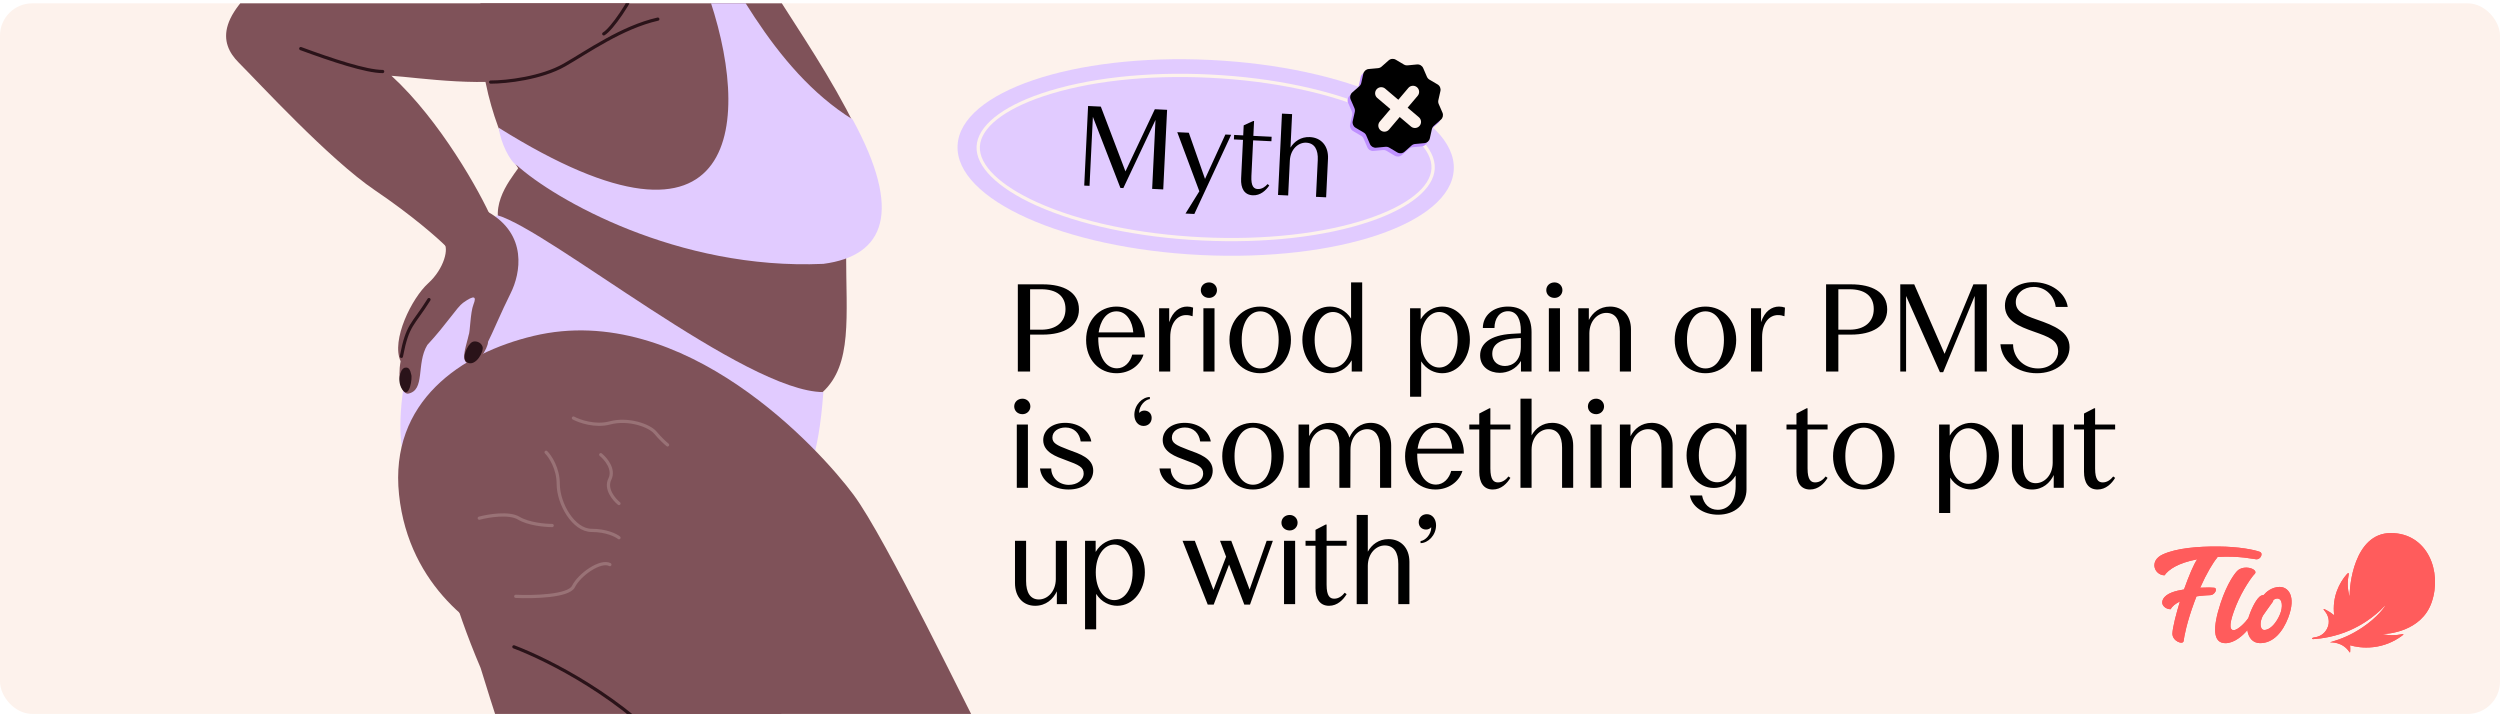 <?xml version="1.0"?>
<svg xmlns="http://www.w3.org/2000/svg" width="749" height="214" viewBox="0 0 774 221" fill="none">
<g clip-path="url(#clip0_244_6323)">
<rect y="0.961" width="774" height="220" rx="10" fill="#FDF2EC"/>
<path d="M148.803 0.314C151.331 -30.1 179.135 -57.473 192.279 -68.625C200.872 -63.894 218.97 -52.404 222.61 -44.294C222.61 -21.99 245.865 3.355 262.042 33.77C278.219 64.184 268.019 72.527 261.953 78.103C261.953 98.136 263.963 112.775 254.696 121.317C252.198 133.069 249.223 140.108 248.386 150.461C240.346 278.094 228.788 251.499 228.788 283.119C228.788 301.209 220.459 307.741 219.241 318.294C214.518 359.226 203.966 407.865 208.516 412.934C213.066 418.003 252.436 442.334 255.975 441.827C255.817 441.85 255.681 441.868 255.566 441.884C257.709 441.691 266.325 441.294 268.613 445.882C271.04 450.749 261.03 448.755 256.986 448.924C253.616 449.262 256.076 450.951 244.348 450.951C229.688 450.951 203.461 445.882 198.911 446.896C194.361 447.91 173.635 451.096 169.085 444.507C165.041 430.168 175.157 420.537 175.157 407.865C175.157 395.192 161.876 352.041 166.479 320.304C171.083 288.566 172.416 283.119 168.992 270.054C165.962 258.497 156.386 231.579 148.803 206.74C114.932 127.157 141.766 82.193 156.932 74.083C150.057 65.161 157.565 56.073 160.43 52.018C155.712 44.922 146.781 24.645 148.803 0.314Z" fill="#7F5259"/>
<path d="M254.916 121.317C230.797 121.317 170.084 71.158 153.915 66.545C127.135 87.049 121.058 127.886 125.101 141.726C126.313 133.935 202.074 144.973 239.802 151.466C240.307 149.245 251.901 162.521 254.916 121.317Z" fill="#E1CBFF"/>
<path d="M88.168 -11.063C158.439 -51.541 159.444 -36.969 177.031 -53.551C195.833 -46.457 199.967 -14.61 196.918 -3.969C193.868 6.672 179.131 19.34 165.411 23.394C151.69 27.448 129.33 23.901 121.2 23.394C136.242 37.176 148.682 59.438 152.409 68.052L137.969 76.092C135.428 73.558 127.501 66.566 116.118 58.864C101.889 49.236 80.037 25.421 73.939 19.34C67.841 13.259 66.317 4.139 88.168 -11.063Z" fill="#7F5259"/>
<path d="M203.663 5.85C192.507 8.384 181.858 15.988 174.759 20.043C167.659 24.099 156.932 25.341 151.907 25.341M198.085 -6.316C195.043 0.78 189.465 8.891 186.929 10.412M93.115 14.974C102.75 18.523 113.399 22.071 118.47 22.071" stroke="#2A1319" stroke-linecap="round" stroke-linejoin="round"/>
<path d="M218.626 -3.471C205.06 -40.823 183.464 -56.032 176.33 -53.505C177.179 -54.516 179.184 -56.739 180.407 -57.548C184.483 -58.053 200.79 -49.967 213.02 -29.751C225.25 -9.536 238.805 21.259 263.961 36.898C279.507 65.478 274.011 79.107 254.916 81.62C209.692 83.63 171.503 61.52 160.023 51.112C157.985 50.101 154.928 44.036 154.418 39.487C229.792 86.645 233.309 36.961 218.626 -3.471Z" fill="#E1CBFF"/>
<path d="M123.544 153.07C120.496 124.191 142.843 109.257 165.19 103.926C211.915 92.781 254.069 139.391 264.227 153.07C274.385 166.749 299.271 218.932 308.921 237.171C318.571 255.41 304.35 281.248 299.271 293.914C294.192 306.58 245.943 388.148 244.928 399.801C243.912 411.453 247.467 440.332 255.085 440.332C262.703 440.332 271.846 442.865 270.322 447.932C269.103 451.985 261.519 453.673 257.625 451.985C256.271 452.66 251.022 453.504 242.896 452.491C230.707 450.971 224.104 438.305 222.581 429.186C221.057 420.066 204.805 416.52 198.202 407.907C191.6 399.294 204.297 386.629 217.502 380.549C229.183 370.923 228.675 340.524 232.738 313.166C236.801 285.808 259.148 264.023 259.148 261.489C259.148 258.956 226.644 254.397 209.884 235.144C193.124 215.892 169.761 204.24 159.096 200.187C148.43 196.134 126.591 181.948 123.544 153.07Z" fill="#7F5259"/>
<path d="M177.533 129.355C179.413 130.364 184.302 132.078 188.815 130.868C194.456 129.355 201.037 131.624 202.917 133.892C204.421 135.707 206.051 137.169 206.678 137.673M169.072 139.942C170.325 141.202 172.832 144.933 172.832 149.772C172.832 155.821 177.533 164.139 183.174 164.139C187.687 164.139 190.695 165.651 191.635 166.408M185.995 140.698C187.561 141.958 190.319 145.235 188.815 148.26C187.311 151.284 190.068 154.561 191.635 155.821M148.389 160.358C151.209 159.602 157.602 158.544 160.611 160.358C163.619 162.173 168.758 162.627 170.952 162.627M159.67 184.556C164.998 184.808 176.029 184.556 177.533 181.531C179.413 177.75 185.995 173.213 188.815 174.725" stroke="#FFF2EB" stroke-opacity="0.2" stroke-linecap="round" stroke-linejoin="round"/>
<path d="M159.096 200.188C169.761 204.241 193.124 215.893 209.884 235.145C226.644 254.397 259.148 258.957 259.148 261.49M242.896 452.491C230.707 450.972 224.104 438.305 222.581 429.186C221.057 420.066 204.805 416.52 198.202 407.907C193.611 401.918 198.353 393.968 206.109 387.637" stroke="#2A1319" stroke-linecap="round" stroke-linejoin="round"/>
<path d="M132.55 87.649C137.564 83.126 139.114 76.593 137.333 75.086C139.673 72.574 142.577 56.494 151.1 65.54C163.463 72.574 161.127 84.634 158.119 90.664C155.111 96.694 152.408 103.226 151.1 105.738C151.1 107.748 147.591 113.778 144.583 112.271C142.577 111.266 144.583 106.241 145.084 103.728C145.585 102.723 145.585 96.694 146.588 94.181C147.591 91.669 146.873 91.166 143.363 93.678C141.452 95.047 138.338 100.211 132.288 106.743C128.764 112.604 131.806 120.813 126.279 121.818C124.269 121.818 123.024 117.296 124.027 111.768C121.019 105.236 127.536 92.171 132.55 87.649Z" fill="#7F5259"/>
<path d="M149.394 107.247C149.897 108.755 147.384 113.277 144.872 112.272C142.439 111.299 144.717 106.558 146.232 105.801C147.09 105.36 148.892 105.74 149.394 107.247Z" fill="#2A1319"/>
<path d="M124.772 120.814C122.762 118.301 123.767 114.281 125.275 113.779C125.777 113.779 126.782 113.276 127.285 115.789C127.787 116.794 126.782 123.326 124.772 120.814Z" fill="#2A1319"/>
<path d="M132.812 92.674C127.787 100.714 126.192 100.211 124.27 110.261" stroke="#2A1319" stroke-linecap="round" stroke-linejoin="round"/>
<g filter="url(#filter0_d_244_6323)">
<path d="M369.813 77.887C412.235 79.944 447.28 68.091 448.089 51.412C448.898 34.733 415.163 19.545 372.741 17.488C330.319 15.431 295.274 27.285 294.465 43.963C293.657 60.642 327.391 75.83 369.813 77.887Z" fill="#E1CBFF"/>
<path d="M370.03 73.381C350.43 72.431 332.236 68.581 318.8 62.531C306.773 57.113 300.049 50.451 300.35 44.247C300.651 38.044 307.987 32.063 320.482 27.835C334.44 23.113 352.912 21.041 372.522 21.991C392.131 22.942 410.316 26.801 423.752 32.842C435.78 38.259 442.503 44.922 442.202 51.125C441.901 57.328 434.565 63.309 422.07 67.537C408.112 72.259 389.64 74.332 370.03 73.381ZM372.473 23C352.991 22.055 334.647 24.115 320.809 28.798C308.73 32.882 301.646 38.538 301.367 44.297C301.088 50.055 307.592 56.37 319.218 61.613C332.538 67.612 350.597 71.437 370.079 72.382C389.561 73.326 407.905 71.266 421.743 66.584C433.821 62.499 440.905 56.843 441.185 51.076C441.465 45.308 434.961 39.002 423.334 33.769C410.014 27.77 391.955 23.944 372.473 23Z" fill="#FDF2EC"/>
<path d="M344.876 57.114L345.789 57.158L355.742 36.049L354.706 57.407L358.138 57.574L359.333 32.93L355.536 32.746L346.442 51.993L338.815 31.935L334.872 31.744L333.677 56.388L335.32 56.467L336.355 35.109L344.876 57.114ZM365.028 65.044L367.766 65.176L379.165 40.662L377.376 40.575L371.074 54.322L366.058 40.026L362.48 39.853L369.314 58.152L365.028 65.044ZM385.84 59.392C388.213 59.508 389.939 57.871 390.965 56.347L390.437 55.919C389.739 56.727 388.712 57.519 387.398 57.455C386.23 57.399 385.276 56.694 385.435 53.408L385.97 42.382L391.629 42.657L391.696 41.269L386.037 40.995L386.26 36.395L386.004 36.382L383.048 37.739L382.897 40.843L380.086 40.706L380.019 42.094L382.83 42.23L382.249 54.205C382.104 57.199 383.212 59.265 385.84 59.392ZM405.981 48.512L405.431 59.867L408.57 60.019L409.149 48.08C409.342 44.101 407.015 41.536 403.546 41.368C400.772 41.233 398.724 42.708 397.533 44.626L398.036 34.258L394.896 34.105L393.675 59.297L396.815 59.449L397.34 48.606C397.55 45.029 400.028 42.99 402.401 43.106C404.993 43.231 406.139 45.263 405.981 48.512Z" fill="black"/>
<circle cx="431.415" cy="32.285" r="9.208" transform="rotate(-23.405 431.415 32.285)" fill="white"/>
<path d="M442.263 26.072C442.971 26.488 443.329 27.315 443.148 28.117L442.506 30.965C442.418 31.357 442.457 31.767 442.617 32.135L443.782 34.813C444.11 35.566 443.913 36.445 443.296 36.988L441.102 38.915C440.8 39.18 440.591 39.534 440.504 39.926L439.873 42.778C439.695 43.58 439.019 44.175 438.201 44.251L435.294 44.521C434.894 44.558 434.516 44.721 434.215 44.988L432.029 46.923C431.413 47.468 430.517 47.553 429.81 47.133L427.299 45.642C426.954 45.437 426.552 45.347 426.152 45.386L423.246 45.666C422.428 45.745 421.653 45.287 421.328 44.532L420.173 41.85C420.014 41.481 419.742 41.172 419.395 40.969L416.879 39.487C416.171 39.07 415.813 38.244 415.994 37.442L416.636 34.594C416.724 34.202 416.685 33.792 416.525 33.424L415.36 30.746C415.032 29.992 415.229 29.113 415.846 28.571L418.04 26.644C418.342 26.379 418.551 26.025 418.638 25.632L419.269 22.781C419.447 21.979 420.123 21.383 420.941 21.308L423.848 21.038C424.248 21.001 424.626 20.837 424.927 20.571L427.114 18.636C427.729 18.091 428.625 18.006 429.332 18.426L431.843 19.917C432.188 20.122 432.59 20.212 432.99 20.173L435.896 19.892C436.714 19.813 437.49 20.272 437.815 21.027L438.969 23.709C439.128 24.078 439.401 24.386 439.747 24.59L442.263 26.072Z" fill="#BF91FF"/>
<path d="M443.069 25.061C443.777 25.478 444.135 26.305 443.955 27.106L443.312 29.955C443.224 30.347 443.263 30.757 443.423 31.125L444.588 33.803C444.916 34.556 444.72 35.435 444.102 35.977L441.908 37.905C441.607 38.17 441.397 38.524 441.31 38.916L440.679 41.767C440.501 42.57 439.826 43.165 439.008 43.241L436.1 43.511C435.7 43.548 435.322 43.711 435.021 43.978L432.835 45.913C432.219 46.458 431.323 46.542 430.616 46.123L428.106 44.632C427.76 44.427 427.358 44.337 426.959 44.376L424.052 44.656C423.234 44.735 422.459 44.277 422.134 43.522L420.979 40.84C420.82 40.471 420.548 40.162 420.202 39.959L417.685 38.477C416.977 38.06 416.619 37.234 416.8 36.432L417.442 33.584C417.53 33.192 417.492 32.782 417.331 32.413L416.166 29.736C415.838 28.982 416.035 28.103 416.652 27.561L418.846 25.634C419.148 25.369 419.357 25.015 419.444 24.622L420.076 21.771C420.253 20.969 420.929 20.373 421.747 20.297L424.655 20.028C425.055 19.991 425.432 19.827 425.733 19.561L427.92 17.626C428.535 17.081 429.432 16.996 430.138 17.416L432.649 18.907C432.994 19.112 433.396 19.201 433.796 19.163L436.703 18.882C437.521 18.803 438.296 19.262 438.621 20.016L439.776 22.698C439.934 23.067 440.207 23.376 440.553 23.58L443.069 25.061Z" fill="black"/>
<path d="M426.614 37.808L431.042 32.59L435.47 27.372" stroke="#FDF2EC" stroke-width="3.781" stroke-miterlimit="10" stroke-linecap="round" stroke-linejoin="round"/>
<path d="M425.625 27.81L430.844 32.238L436.062 36.666" stroke="#FDF2EC" stroke-width="3.781" stroke-miterlimit="10" stroke-linecap="round" stroke-linejoin="round"/>
</g>
<path d="M685.506 181.89C685.021 181.811 683.253 181.774 681.169 181.885C683.168 177.382 685.186 174.069 686.446 172.577C686.503 172.499 686.531 172.424 686.536 172.355C693.436 171.961 697.641 173.036 698.573 173.092C699.852 173.166 700.835 171.238 699.607 170.77C697.989 170.154 693.206 169.172 686.809 169.126C680.426 169.079 673.864 169.626 669.607 171.572C665.252 173.564 667.001 177.998 670.139 178.049C671.348 176.293 674.236 174.222 680.303 173.082C680.256 173.129 680.219 173.17 680.186 173.217C679.255 174.491 677.829 177.813 676.169 182.418C673.431 182.858 670.604 183.627 669.678 185.457C668.747 187.301 670.609 188.599 672.053 188.539C672.477 187.626 673.572 186.801 674.913 186.125C673.826 189.627 672.627 194.219 672.58 196.081C672.524 198.416 675.882 199.7 676.051 198.361C676.221 197.026 676.987 192.718 679.372 186.287C679.588 185.698 679.814 185.124 680.035 184.559C682.091 184.267 684.198 184.193 684.41 184.179C685.741 184.077 686.705 182.085 685.506 181.89Z" fill="#FF5C5C"/>
<path d="M685.506 181.89C685.021 181.811 683.253 181.774 681.169 181.885C683.168 177.382 685.186 174.069 686.446 172.577C686.503 172.499 686.531 172.424 686.536 172.355C693.436 171.961 697.641 173.036 698.573 173.092C699.852 173.166 700.835 171.238 699.607 170.77C697.989 170.154 693.206 169.172 686.809 169.126C680.426 169.079 673.864 169.626 669.607 171.572C665.252 173.564 667.001 177.998 670.139 178.049C671.348 176.293 674.236 174.222 680.303 173.082C680.256 173.129 680.219 173.17 680.186 173.217C679.255 174.491 677.829 177.813 676.169 182.418C673.431 182.858 670.604 183.627 669.678 185.457C668.747 187.301 670.609 188.599 672.053 188.539C672.477 187.626 673.572 186.801 674.913 186.125C673.826 189.627 672.627 194.219 672.58 196.081C672.524 198.416 675.882 199.7 676.051 198.361C676.221 197.026 676.987 192.718 679.372 186.287C679.588 185.698 679.814 185.124 680.035 184.559C682.091 184.267 684.198 184.193 684.41 184.179C685.741 184.077 686.705 182.085 685.506 181.89Z" fill="#FF5C5C"/>
<path d="M705.723 181.644C703.277 181.699 701.574 183.256 700.836 184.136C700.487 184.164 700.163 184.257 699.89 184.424C698.832 185.072 697.355 187.533 696.245 190.799C696.188 190.956 696.141 191.119 696.094 191.281C695.412 192.346 692.924 195.029 691.536 195.029C690.008 195.029 690.266 192.42 692.275 187.454C694.283 182.487 697.28 178.336 697.999 177.669C699.373 176.395 695.497 174.68 693.037 176.357C692.073 177.015 689.518 180.532 687.505 186.648C684.994 194.278 685.073 199.046 688.987 199.055C691.743 199.064 694.42 196.683 695.784 195.015C696.094 197.276 697.392 199.023 699.697 199.041C703.846 199.074 706.772 195.497 708.437 191.137C711.01 184.396 708.352 181.584 705.723 181.644ZM705.915 190.034C704.82 192.698 702.919 194.959 701.033 194.973C699.603 194.983 699.547 192.453 700.605 190.516C700.963 190.025 703.065 186.981 703.587 186.333C703.761 186.119 703.827 185.902 703.808 185.693C704.138 185.434 704.542 185.244 705.012 185.221C706.72 185.207 706.795 187.899 705.915 190.034Z" fill="#FF5C5C"/>
<path d="M705.723 181.644C703.277 181.699 701.574 183.256 700.836 184.136C700.487 184.164 700.163 184.257 699.89 184.424C698.832 185.072 697.355 187.533 696.245 190.799C696.188 190.956 696.141 191.119 696.094 191.281C695.412 192.346 692.924 195.029 691.536 195.029C690.008 195.029 690.266 192.42 692.275 187.454C694.283 182.487 697.28 178.336 697.999 177.669C699.373 176.395 695.497 174.68 693.037 176.357C692.073 177.015 689.518 180.532 687.505 186.648C684.994 194.278 685.073 199.046 688.987 199.055C691.743 199.064 694.42 196.683 695.784 195.015C696.094 197.276 697.392 199.023 699.697 199.041C703.846 199.074 706.772 195.497 708.437 191.137C711.01 184.396 708.352 181.584 705.723 181.644ZM705.915 190.034C704.82 192.698 702.919 194.959 701.033 194.973C699.603 194.983 699.547 192.453 700.605 190.516C700.963 190.025 703.065 186.981 703.587 186.333C703.761 186.119 703.827 185.902 703.808 185.693C704.138 185.434 704.542 185.244 705.012 185.221C706.72 185.207 706.795 187.899 705.915 190.034Z" fill="#FF5C5C"/>
<path d="M716.184 197.801C718.667 197.662 723.042 197.055 727.571 195.053C734.735 191.884 738.437 187.269 738.498 187.311C738.677 187.45 736.113 191.073 731.301 194.261C727.858 196.54 724.933 197.726 721.983 198.597C720.125 199.144 722.98 198.167 725.647 200.011C727.473 201.275 727.552 202.651 727.628 201.526C727.665 201.007 727.642 200.265 727.59 199.709C729.274 200.182 731.678 200.617 734.688 200.289C737.966 199.932 740.991 198.727 743.677 196.744C744.622 196.045 743.79 196.253 743.305 196.346C742.129 196.568 739.98 196.8 737.595 196.235C739.208 196.235 749.636 195.493 752.811 186.482C756.188 176.882 751.56 164.961 740.191 164.961C728.813 164.961 727.275 181.608 727.477 184.689C726.903 183.025 726.663 180.575 727.059 178.448C727.209 177.642 727.407 176.724 726.4 177.906C724.467 180.171 721.932 184.541 722.665 190.42C721.767 189.688 720.963 189.183 720.205 188.798C719.359 188.367 718.996 188.201 719.937 189.364C720.685 190.286 721.593 192.394 720.455 194.585C719.58 196.267 718.07 197.096 716.466 197.268C715.699 197.351 715.638 197.828 716.184 197.801Z" fill="#FF5C5C"/>
<path d="M716.184 197.801C718.667 197.662 723.042 197.055 727.571 195.053C734.735 191.884 738.437 187.269 738.498 187.311C738.677 187.45 736.113 191.073 731.301 194.261C727.858 196.54 724.933 197.726 721.983 198.597C720.125 199.144 722.98 198.167 725.647 200.011C727.473 201.275 727.552 202.651 727.628 201.526C727.665 201.007 727.642 200.265 727.59 199.709C729.274 200.182 731.678 200.617 734.688 200.289C737.966 199.932 740.991 198.727 743.677 196.744C744.622 196.045 743.79 196.253 743.305 196.346C742.129 196.568 739.98 196.8 737.595 196.235C739.208 196.235 749.636 195.493 752.811 186.482C756.188 176.882 751.56 164.961 740.191 164.961C728.813 164.961 727.275 181.608 727.477 184.689C726.903 183.025 726.663 180.575 727.059 178.448C727.209 177.642 727.407 176.724 726.4 177.906C724.467 180.171 721.932 184.541 722.665 190.42C721.767 189.688 720.963 189.183 720.205 188.798C719.359 188.367 718.996 188.201 719.937 189.364C720.685 190.286 721.593 192.394 720.455 194.585C719.58 196.267 718.07 197.096 716.466 197.268C715.699 197.351 715.638 197.828 716.184 197.801Z" fill="#FF5C5C"/>
<path d="M315.12 114.961V87.961H322.88C329.28 87.961 334.04 90.361 334.04 95.721C334.04 100.961 329.32 103.521 322.88 103.521H318.92V114.961H315.12ZM318.92 102.001H322.36C327.04 102.001 329.88 99.601 329.88 95.601C329.88 91.481 327 89.481 322.36 89.481H318.92V102.001ZM345.66 115.481C340.34 115.481 336.26 111.361 336.26 105.201C336.26 99.121 340.3 94.841 345.66 94.841C351.26 94.841 354.54 99.681 354.46 104.361H340.02V104.561C340.02 110.521 342.42 113.961 345.82 113.961C348.18 113.961 349.94 112.041 350.54 109.721H354.02C353.02 113.081 349.7 115.481 345.66 115.481ZM340.14 102.841H350.86C350.66 99.681 348.9 96.321 345.66 96.321C342.34 96.321 340.58 99.601 340.14 102.841ZM358.863 114.961V95.361H361.983V99.681C363.063 96.281 365.303 94.841 367.543 94.841C368.223 94.841 368.823 94.961 369.383 95.161L369.223 97.841C368.543 97.601 367.983 97.481 367.183 97.481C364.663 97.481 362.303 99.721 362.303 104.321V114.961H358.863ZM372.573 114.961V95.361H376.013V114.961H372.573ZM371.773 89.761C371.773 88.401 372.853 87.361 374.333 87.361C375.693 87.361 376.773 88.401 376.773 89.761C376.773 91.121 375.693 92.161 374.333 92.161C372.853 92.161 371.773 91.121 371.773 89.761ZM390.155 115.481C384.755 115.481 380.635 111.241 380.635 105.161C380.635 99.081 384.755 94.841 390.155 94.841C395.555 94.841 399.675 99.081 399.675 105.161C399.675 111.241 395.555 115.481 390.155 115.481ZM384.435 105.161C384.435 110.481 386.755 114.001 390.155 114.001C393.635 114.001 395.875 110.481 395.875 105.161C395.875 99.841 393.635 96.321 390.155 96.321C386.755 96.321 384.435 99.841 384.435 105.161ZM411.773 115.481C406.733 115.481 403.213 110.641 403.213 105.121C403.213 99.521 406.733 94.841 411.773 94.841C414.173 94.841 416.693 96.041 418.293 98.561V87.361H421.733V114.961H418.493V111.481C416.853 114.281 414.173 115.481 411.773 115.481ZM407.013 105.121C407.013 110.281 409.493 113.721 412.693 113.721C415.813 113.721 418.413 110.441 418.413 105.121C418.413 99.801 415.773 96.521 412.693 96.521C409.573 96.521 407.013 99.921 407.013 105.121ZM446.518 115.481C444.238 115.481 441.638 114.401 439.998 111.801V122.761H436.558V95.361H439.838V98.801C441.438 96.121 444.038 94.841 446.518 94.841C451.558 94.841 455.078 99.521 455.078 105.121C455.078 110.641 451.558 115.481 446.518 115.481ZM439.878 105.121C439.878 110.441 442.478 113.721 445.598 113.721C448.798 113.721 451.278 110.281 451.278 105.121C451.278 99.921 448.718 96.521 445.598 96.521C442.518 96.521 439.878 99.801 439.878 105.121ZM464.328 115.361C461.168 115.361 458.248 113.521 458.248 109.961C458.248 106.401 461.288 103.681 468.048 103.281L470.848 103.121V102.241C470.848 99.241 469.888 96.281 466.888 96.281C464.208 96.281 462.688 98.601 462.688 101.481H459.088C459.088 97.641 462.248 94.841 466.848 94.841C472.008 94.841 474.168 98.161 474.168 102.761V114.961H470.888V111.681C469.408 114.201 466.728 115.361 464.328 115.361ZM462.008 109.441C462.008 112.081 463.968 113.241 465.928 113.241C468.248 113.241 470.848 111.641 470.848 107.361V104.561L468.688 104.721C465.248 104.961 462.008 106.081 462.008 109.441ZM479.527 114.961V95.361H482.967V114.961H479.527ZM478.727 89.761C478.727 88.401 479.807 87.361 481.287 87.361C482.647 87.361 483.727 88.401 483.727 89.761C483.727 91.121 482.647 92.161 481.287 92.161C479.807 92.161 478.727 91.121 478.727 89.761ZM501.508 102.521C501.508 98.961 500.148 96.801 497.308 96.801C494.708 96.801 492.108 99.161 492.068 103.081V114.961H488.628V95.361H491.908V99.001C493.068 96.721 495.268 94.841 498.468 94.841C502.268 94.841 504.948 97.521 504.948 101.881V114.961H501.508V102.521ZM528.007 115.481C522.607 115.481 518.487 111.241 518.487 105.161C518.487 99.081 522.607 94.841 528.007 94.841C533.407 94.841 537.527 99.081 537.527 105.161C537.527 111.241 533.407 115.481 528.007 115.481ZM522.287 105.161C522.287 110.481 524.607 114.001 528.007 114.001C531.487 114.001 533.727 110.481 533.727 105.161C533.727 99.841 531.487 96.321 528.007 96.321C524.607 96.321 522.287 99.841 522.287 105.161ZM542.105 114.961V95.361H545.225V99.681C546.305 96.281 548.545 94.841 550.785 94.841C551.465 94.841 552.065 94.961 552.625 95.161L552.465 97.841C551.785 97.601 551.225 97.481 550.425 97.481C547.905 97.481 545.545 99.721 545.545 104.321V114.961H542.105ZM565.354 114.961V87.961H573.114C579.514 87.961 584.274 90.361 584.274 95.721C584.274 100.961 579.554 103.521 573.114 103.521H569.154V114.961H565.354ZM569.154 102.001H572.594C577.274 102.001 580.114 99.601 580.114 95.601C580.114 91.481 577.234 89.481 572.594 89.481H569.154V102.001ZM600.603 115.161L590.123 91.561V114.961H588.323V87.961H592.643L602.043 109.481L610.963 87.961H615.123V114.961H611.363V91.561L601.603 115.161H600.603ZM630.61 115.481C624.85 115.481 619.77 112.081 619.33 106.521H623.25C623.25 110.561 626.45 114.001 630.97 114.001C635.25 114.001 637.21 111.001 637.21 108.801C637.21 105.241 634.45 104.281 629.57 102.561C625.17 101.001 620.73 99.281 620.73 94.561C620.73 90.321 624.37 87.281 629.53 87.281C635.01 87.281 639.49 90.561 640.17 94.961H636.45C636.05 91.761 633.53 88.761 629.65 88.761C626.53 88.761 624.09 90.761 624.09 93.441C624.09 96.241 626.25 97.361 630.53 98.841C636.21 100.801 640.73 102.721 640.73 107.441C640.73 112.161 636.29 115.481 630.61 115.481ZM314.8 150.961V131.361H318.24V150.961H314.8ZM314 125.761C314 124.401 315.08 123.361 316.56 123.361C317.92 123.361 319 124.401 319 125.761C319 127.121 317.92 128.161 316.56 128.161C315.08 128.161 314 127.121 314 125.761ZM330.822 151.481C325.942 151.481 322.382 148.721 321.982 144.961H325.462C325.462 147.881 327.902 150.041 330.902 150.041C333.382 150.041 335.502 148.641 335.502 146.521C335.502 144.561 334.062 143.881 329.902 142.361C327.142 141.321 322.982 140.001 322.982 136.161C322.982 133.161 325.662 130.841 329.782 130.841C333.982 130.841 337.302 133.281 337.862 136.601H334.582C334.262 134.121 332.582 132.281 329.862 132.281C327.662 132.281 325.822 133.481 325.822 135.401C325.822 137.041 327.022 137.761 330.782 139.161C334.302 140.441 338.462 141.761 338.462 145.641C338.462 148.841 335.582 151.481 330.822 151.481ZM355.995 123.481C354.515 123.641 352.675 125.561 352.675 127.681H352.795C353.115 127.321 353.635 127.041 354.275 127.041C355.595 127.041 356.555 127.961 356.555 129.321C356.555 130.761 355.515 131.801 354.035 131.801C352.355 131.801 351.195 130.321 351.195 128.361C351.195 125.241 353.715 122.841 355.995 122.841V123.481ZM367.814 151.481C362.934 151.481 359.374 148.721 358.974 144.961H362.454C362.454 147.881 364.894 150.041 367.894 150.041C370.374 150.041 372.494 148.641 372.494 146.521C372.494 144.561 371.054 143.881 366.894 142.361C364.134 141.321 359.974 140.001 359.974 136.161C359.974 133.161 362.654 130.841 366.774 130.841C370.974 130.841 374.294 133.281 374.854 136.601H371.574C371.254 134.121 369.574 132.281 366.854 132.281C364.654 132.281 362.814 133.481 362.814 135.401C362.814 137.041 364.014 137.761 367.774 139.161C371.294 140.441 375.454 141.761 375.454 145.641C375.454 148.841 372.574 151.481 367.814 151.481ZM387.928 151.481C382.528 151.481 378.408 147.241 378.408 141.161C378.408 135.081 382.528 130.841 387.928 130.841C393.328 130.841 397.448 135.081 397.448 141.161C397.448 147.241 393.328 151.481 387.928 151.481ZM382.208 141.161C382.208 146.481 384.528 150.001 387.928 150.001C391.408 150.001 393.648 146.481 393.648 141.161C393.648 135.841 391.408 132.321 387.928 132.321C384.528 132.321 382.208 135.841 382.208 141.161ZM402.027 150.961V131.361H405.307V134.961C406.427 132.721 408.547 130.841 411.747 130.841C414.627 130.841 416.947 132.521 417.787 135.401C418.867 132.961 421.027 130.841 424.427 130.841C427.987 130.841 430.707 133.521 430.707 137.881V150.961H427.267V138.521C427.267 134.961 425.827 132.801 423.267 132.801C420.627 132.801 418.147 135.161 418.107 139.081L418.067 150.961H414.667V138.521C414.667 134.961 413.227 132.801 410.587 132.801C407.987 132.801 405.507 135.161 405.467 139.081V150.961H402.027ZM444.41 151.481C439.09 151.481 435.01 147.361 435.01 141.201C435.01 135.121 439.05 130.841 444.41 130.841C450.01 130.841 453.29 135.681 453.21 140.361H438.77V140.561C438.77 146.521 441.17 149.961 444.57 149.961C446.93 149.961 448.69 148.041 449.29 145.721H452.77C451.77 149.081 448.45 151.481 444.41 151.481ZM438.89 138.841H449.61C449.41 135.681 447.65 132.321 444.41 132.321C441.09 132.321 439.33 135.601 438.89 138.841ZM462.179 151.481C459.299 151.481 457.979 149.281 457.979 146.001V132.881H454.899V131.361H457.979V127.961L461.139 126.321H461.419V131.361H467.619V132.881H461.419V144.961C461.419 148.561 462.499 149.281 463.779 149.281C465.219 149.281 466.299 148.361 467.019 147.441L467.619 147.881C466.579 149.601 464.779 151.481 462.179 151.481ZM483.618 138.521C483.618 134.961 482.258 132.801 479.418 132.801C476.818 132.801 474.218 135.161 474.178 139.081V150.961H470.738V123.361H474.178V134.721C475.378 132.561 477.538 130.841 480.578 130.841C484.378 130.841 487.058 133.521 487.058 137.881V150.961H483.618V138.521ZM492.417 150.961V131.361H495.857V150.961H492.417ZM491.617 125.761C491.617 124.401 492.697 123.361 494.177 123.361C495.537 123.361 496.617 124.401 496.617 125.761C496.617 127.121 495.537 128.161 494.177 128.161C492.697 128.161 491.617 127.121 491.617 125.761ZM514.399 138.521C514.399 134.961 513.039 132.801 510.199 132.801C507.599 132.801 504.999 135.161 504.959 139.081V150.961H501.519V131.361H504.799V135.001C505.959 132.721 508.159 130.841 511.359 130.841C515.159 130.841 517.839 133.521 517.839 137.881V150.961H514.399V138.521ZM531.918 159.281C527.318 159.281 523.758 156.721 523.198 153.321H526.958C527.438 155.961 529.198 157.761 531.838 157.761C534.998 157.761 537.358 155.281 537.358 150.481V147.161C535.678 149.841 532.958 151.001 530.598 151.001C525.518 151.001 522.158 146.281 522.158 140.881C522.158 135.401 525.878 130.841 530.878 130.841C533.358 130.841 535.918 132.041 537.478 134.681V131.361H540.718V151.441C540.718 156.081 537.118 159.281 531.918 159.281ZM525.958 140.881C525.958 145.881 528.358 149.241 531.638 149.241C534.798 149.241 537.398 146.041 537.398 140.921C537.398 135.721 534.758 132.521 531.758 132.521C528.878 132.521 525.958 135.441 525.958 140.881ZM560.382 151.481C557.502 151.481 556.182 149.281 556.182 146.001V132.881H553.102V131.361H556.182V127.961L559.342 126.321H559.622V131.361H565.822V132.881H559.622V144.961C559.622 148.561 560.702 149.281 561.982 149.281C563.422 149.281 564.502 148.361 565.222 147.441L565.822 147.881C564.782 149.601 562.982 151.481 560.382 151.481ZM577.03 151.481C571.63 151.481 567.51 147.241 567.51 141.161C567.51 135.081 571.63 130.841 577.03 130.841C582.43 130.841 586.55 135.081 586.55 141.161C586.55 147.241 582.43 151.481 577.03 151.481ZM571.31 141.161C571.31 146.481 573.63 150.001 577.03 150.001C580.51 150.001 582.75 146.481 582.75 141.161C582.75 135.841 580.51 132.321 577.03 132.321C573.63 132.321 571.31 135.841 571.31 141.161ZM610.307 151.481C608.027 151.481 605.427 150.401 603.787 147.801V158.761H600.347V131.361H603.627V134.801C605.227 132.121 607.827 130.841 610.307 130.841C615.347 130.841 618.867 135.521 618.867 141.121C618.867 146.641 615.347 151.481 610.307 151.481ZM603.667 141.121C603.667 146.441 606.267 149.721 609.387 149.721C612.587 149.721 615.067 146.281 615.067 141.121C615.067 135.921 612.507 132.521 609.387 132.521C606.307 132.521 603.667 135.801 603.667 141.121ZM626.313 143.801C626.313 147.361 627.593 149.521 630.273 149.521C632.873 149.521 635.473 147.161 635.513 143.241V131.361H638.953V150.961H635.833V147.001C634.713 149.401 632.473 151.481 629.113 151.481C625.433 151.481 622.873 148.801 622.873 144.441V131.361H626.313V143.801ZM649.406 151.481C646.526 151.481 645.206 149.281 645.206 146.001V132.881H642.126V131.361H645.206V127.961L648.366 126.321H648.646V131.361H654.846V132.881H648.646V144.961C648.646 148.561 649.726 149.281 651.006 149.281C652.446 149.281 653.526 148.361 654.246 147.441L654.846 147.881C653.806 149.601 652.006 151.481 649.406 151.481ZM317.68 179.801C317.68 183.361 318.96 185.521 321.64 185.521C324.24 185.521 326.84 183.161 326.88 179.241V167.361H330.32V186.961H327.2V183.001C326.08 185.401 323.84 187.481 320.48 187.481C316.8 187.481 314.24 184.801 314.24 180.441V167.361H317.68V179.801ZM345.893 187.481C343.613 187.481 341.013 186.401 339.373 183.801V194.761H335.933V167.361H339.213V170.801C340.813 168.121 343.413 166.841 345.893 166.841C350.933 166.841 354.453 171.521 354.453 177.121C354.453 182.641 350.933 187.481 345.893 187.481ZM339.253 177.121C339.253 182.441 341.853 185.721 344.973 185.721C348.173 185.721 350.653 182.281 350.653 177.121C350.653 171.921 348.093 168.521 344.973 168.521C341.893 168.521 339.253 171.801 339.253 177.121ZM385.238 187.121L380.518 174.721L375.758 187.121H373.918L366.118 167.361H369.918L375.678 182.561L379.598 172.281L377.718 167.361H381.198L386.878 182.441L392.158 167.361H394.078L386.998 187.121H385.238ZM397.534 186.961V167.361H400.974V186.961H397.534ZM396.734 161.761C396.734 160.401 397.814 159.361 399.294 159.361C400.654 159.361 401.734 160.401 401.734 161.761C401.734 163.121 400.654 164.161 399.294 164.161C397.814 164.161 396.734 163.121 396.734 161.761ZM411.476 187.481C408.596 187.481 407.276 185.281 407.276 182.001V168.881H404.196V167.361H407.276V163.961L410.436 162.321H410.716V167.361H416.916V168.881H410.716V180.961C410.716 184.561 411.796 185.281 413.076 185.281C414.516 185.281 415.596 184.361 416.316 183.441L416.916 183.881C415.876 185.601 414.076 187.481 411.476 187.481ZM432.914 174.521C432.914 170.961 431.554 168.801 428.714 168.801C426.114 168.801 423.514 171.161 423.474 175.081V186.961H420.034V159.361H423.474V170.721C424.674 168.561 426.834 166.841 429.874 166.841C433.674 166.841 436.354 169.521 436.354 173.881V186.961H432.914V174.521ZM439.802 167.441C441.282 167.281 443.122 165.361 443.122 163.241H443.002C442.682 163.601 442.162 163.881 441.522 163.881C440.202 163.881 439.242 162.961 439.242 161.601C439.242 160.161 440.282 159.121 441.762 159.121C443.442 159.121 444.602 160.601 444.602 162.561C444.602 165.681 442.082 168.081 439.802 168.081V167.441Z" fill="black"/>
</g>
<defs>
<filter id="filter0_d_244_6323" x="294.451" y="11.836" width="157.707" height="67.283" filterUnits="userSpaceOnUse" color-interpolation-filters="sRGB">
<feFlood flood-opacity="0" result="BackgroundImageFix"/>
<feColorMatrix in="SourceAlpha" type="matrix" values="0 0 0 0 0 0 0 0 0 0 0 0 0 0 0 0 0 0 127 0" result="hardAlpha"/>
<feOffset dx="2" dy="1"/>
<feComposite in2="hardAlpha" operator="out"/>
<feColorMatrix type="matrix" values="0 0 0 0 0 0 0 0 0 0 0 0 0 0 0 0 0 0 0.29 0"/>
<feBlend mode="normal" in2="BackgroundImageFix" result="effect1_dropShadow_244_6323"/>
<feBlend mode="normal" in="SourceGraphic" in2="effect1_dropShadow_244_6323" result="shape"/>
</filter>
<clipPath id="clip0_244_6323">
<rect width="774" height="220" fill="white" transform="translate(0 0.961)"/>
</clipPath>
</defs>
</svg>

